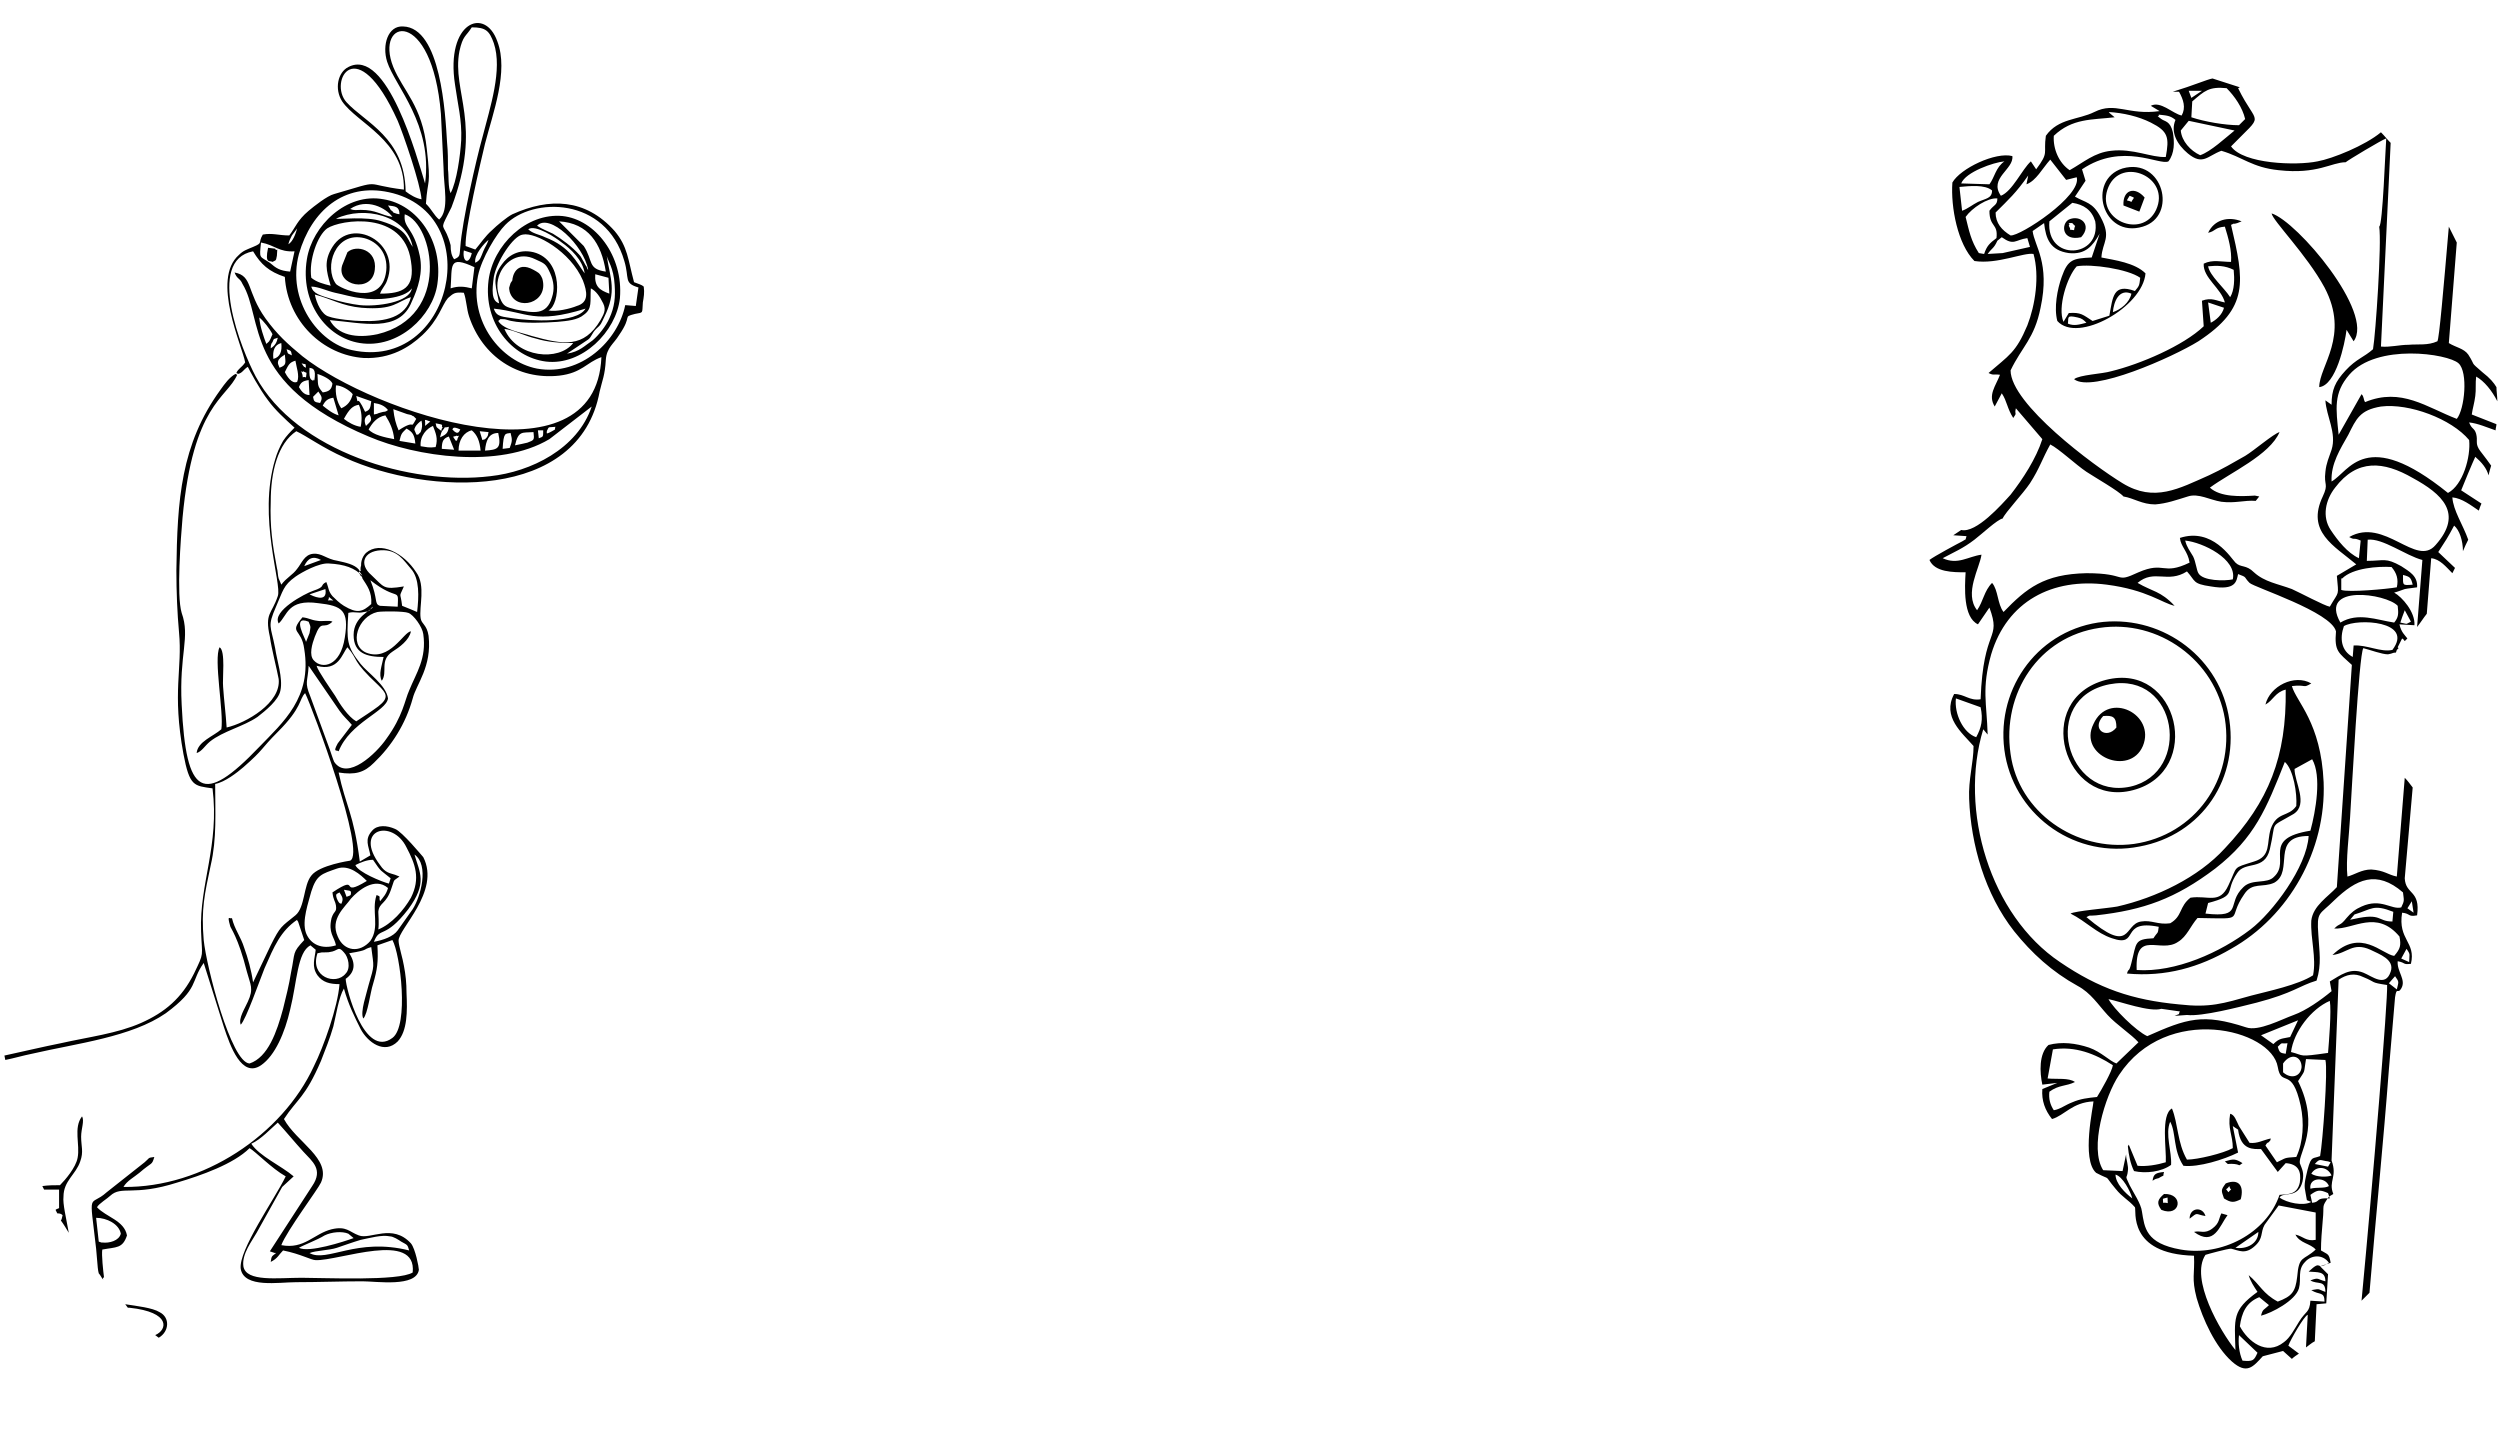 <?xml version="1.0" encoding="utf-8"?>
<!-- Generator: Adobe Illustrator 28.0.0, SVG Export Plug-In . SVG Version: 6.00 Build 0)  -->
<svg version="1.1" id="Capa_1" xmlns="http://www.w3.org/2000/svg" xmlns:xlink="http://www.w3.org/1999/xlink" x="0px" y="0px"
	 viewBox="0 0 283.5 162.1" style="enable-background:new 0 0 283.5 162.1;" xml:space="preserve">
<style type="text/css">
	.st0{fill-rule:evenodd;clip-rule:evenodd;fill:#010101;}
	.st1{fill-rule:evenodd;clip-rule:evenodd;}
	.st2{fill-rule:evenodd;clip-rule:evenodd;fill:#040605;}
	.st3{fill-rule:evenodd;clip-rule:evenodd;fill:#1B1B1B;}
	.st4{fill-rule:evenodd;clip-rule:evenodd;fill:#030303;}
</style>
<path class="st1" d="M263.6,32.6c2.9,5.5-0.6,8.9-0.6,11.3c1.9-0.2,2.9-4.9,3.1-6.5l0.8,1.3c2.4-3.2-6.4-13.6-9.3-14.5
	C257.7,25,261.6,28.9,263.6,32.6L263.6,32.6z M18,151.7l-0.4-0.3c1.4-0.6,1.8-2.6-2.9-3.1h-0.2l-0.3-0.4c1.3,0.2,3.1,0.4,3.9,0.9
	C19.3,149.4,19.2,151,18,151.7L18,151.7z M11.7,145.1c-0.2-0.2-0.3-0.5-0.5-0.7c-0.1-0.4-0.1-0.4-0.3-2.8c-0.8-6.9-0.8-4.6,1.2-6.4
	l4.3-3.4c0.6-0.5,0.3-0.5,1.1-0.6c-0.3,1-0.2,0.5-1.7,1.8c-0.6,0.5-1.4,0.9-1.8,1.6c9,0.1,18-5.9,21.6-13.7c1.1-2.2,2.7-6.7,2.9-9.3
	c-1.1,0-1.9-0.2-2.5-1c-0.7-1-0.3-1.9-0.2-2.9l-0.6-0.5c-1.5,0.8-1.5,4.1-2.3,7.3c-0.6,2.6-1.7,5.2-3.3,6.3
	c-2.2,1.5-3.5-2.2-4.2-4.3l-2.3-7.3c-1.5,2.1-0.5,2.9-4.3,5.7c-3.9,2.7-10,3.4-15.2,4.6c-1,0.2-2,0.5-3,0.7l-0.1-0.5
	c2.3-0.5,4.4-1,6.4-1.4c3.1-0.7,6.4-1.1,9.1-2.3c2.7-1.2,4.6-2.8,6-5.6c1.2-2.5,0.9-1.8,0.8-4.8c-0.2-5.4,2.1-9.7,1.3-16.2
	c-2.1-0.3-2.6-0.2-3.3-3.9c-1.3-7.1-0.1-9.6-0.5-13.8c-0.2-2.2-0.3-4.6-0.3-7c0.1-8,0.5-14.3,5-20.5c0.5-0.7,1-1.4,1.7-1.8l0.2,0.1
	c-1.2,2.7-5,3.3-6.2,16.2c-0.2,2.3-0.7,8.8-0.1,10.8c1,2.8-0.3,4.6,0,10.4c0.5,10.4,2.4,11.5,8.8,4.8c2.7-2.8,6-5.6,5.1-11.1
	c-0.3-2.4-1.8-1.7-0.2-3.6c0.8,0.1,0.9,0.3,1.7,0.4c0.5,0.1,1.4-0.1,1.7,0.1c-1.1,1-1.2-0.4-2,1.7c-0.3,0.8-0.7,2.1-0.1,2.7
	c0.9,1,3,0.7,3.5-2.6c0.5-3.1-0.3-3.6-3-3.9c-3.5-0.5-3.5,1.4-4.5,2.3c-0.8-1.4,3-3.4,3.9-3.7c1.5-0.5,0.7-0.6,1.5-1
	c0.3,0.7,0.2,1,0.7,1.6c0.3,0.3,0.8,0.8,1.3,1.1c1.5,0.9,2.1,0.7,3.1-0.2c0.1-1.4-0.5-2.1-1-2.9c0-0.1-0.1-0.3-0.2-0.3
	c0,0-0.1-0.2-0.1-0.2c-0.1-0.1-0.1-0.1-0.1-0.2c0.5-0.5,0.1,0.2,0.2-0.6c0.1-0.2,0-0.3,0.1-0.7c0.1-0.4,0.3-0.7,0.5-0.9
	c1.6-1.4,4.3,0,5.7,2.2c1.1,1.5,0.3,3.9,0.5,5.2c0.1,0.7,0.7,0.7,0.9,2c0.4,3.5-1.4,5.5-1.8,7.1c-0.8,2.9-2.4,5.4-4.4,7.3
	c-1.1,1.1-2.1,1.4-4,1.1c0.8,3.8,1.7,4.6,2.4,10.1L42,97c-0.2-1.1-0.7-1.8,0.2-2.8c0.6-0.7,1.7-0.6,2.6-0.2c0.8,0.3,3.1,3.1,3.2,3.2
	c2,3.9-2.9,8.2-2.8,9.5c0,0.5,0.5,2.1,0.6,2.8c0.2,1,0.3,2,0.3,3.1c0.1,2.1,0.1,4.3-1,5.5c-1.5,1.5-3.4,0.1-4.2-1.4
	c-0.7-1.4-1.4-2.8-1.9-4.6c-0.6,1-0.9,3.1-1.2,4.3c-0.4,1.4-0.9,2.6-1.4,3.9c-1.8,4.2-2.7,4.3-4.2,6.6c1.4,2.6,5.4,4.5,4.2,7.2
	c-0.3,0.7-3.9,5.5-4.5,7.1c2.6,0.5,3.7-1.3,5.7-1.8c1.7-0.4,2,0.3,3.1,0.7c1.3,0.5,3.8-1.4,5.9,0.9c0.5,0.6,0.9,2.7,0.9,3
	c-0.3,2-4.8,1.3-6.4,1.3c-2.5,0-5,0.1-7.5,0.1c-2,0-5.9,0.7-6.3-1.5c-0.3-2.1,3.9-8,5.1-10.5c-1.6-0.9-3.4-2.8-4.1-3.2
	c-1.8,1.8-5.5,3.1-8.2,3.9c-5,1.6-6.3,0.3-7.6,1.5c-0.3,0.3-1.3,0.9-1.5,1.3c1,1.1,3.1,1.5,3.4,3.2c-0.5,1.5-1.2,1.3-2.8,1.6
	c-0.1,0.6,0.1,2.4,0.2,3.2C11.6,144.8,11.7,145,11.7,145.1L11.7,145.1z M7.8,139.8c-0.3-0.5-0.6-1-0.9-1.4c0.1-0.1,0.1-0.2,0.2-0.6
	c-0.2-0.2-0.4-0.2-0.6-0.2l-0.2-0.4c0.1-0.1,0.2-0.1,0.4-0.2v-2.1H5l-0.2-0.4c0.7-0.1,1.4-0.1,2-0.1c0.6-0.6,1.8-2,2-3.1
	c0.3-1.5-0.5-3.4,0.5-4.7c0.3,0.5-0.1,1.4-0.1,2.3c0,1.1,0.3,1.7-0.1,2.8c-0.5,1.5-1.9,2.2-1.9,4C7.1,136.5,7.5,138.1,7.8,139.8
	L7.8,139.8z M46.4,141.8c-0.2-0.7-0.2-0.6-0.9-1c-0.3-0.2-0.9-0.6-1.3-0.6c-0.9-0.2-2.3,0.2-3.3,0.4c-1,0.3-1.8,0.6-2.7,0.9
	c-0.9,0.3-2.4,0.3-3.1,0.6C37.1,143.2,40.4,140.3,46.4,141.8L46.4,141.8z M33.9,141.5c1.1,0.6,5.1-0.7,6.2-1.1l-0.6-0.5
	c-0.7-0.3-1.9-0.2-2.7,0.2C36,140.6,34.4,141.2,33.9,141.5L33.9,141.5z M11.2,140.8l0.3,0.1c0,0,0.1,0,0.1,0c0.8,0.1,1.9-0.2,2.1-1
	c-0.2-1.1-1.6-1.8-2.8-1.8L11.2,140.8z M33.3,133.4l-1.3,1.2l-2.9,5.2c-0.5,0.9-1.7,2.4-1.5,3.8c0.3,1.8,3.9,1.3,6.6,1.3
	c2.6,0,11,0.4,12.6-0.6c0.5-4.8-8.4-1.3-11-1.4c-0.5,0-1.7-0.7-3.7-1.1c-0.5,0.5-0.6,0.9-1.4,1.3c0.1-0.7,0.1-0.6,0.6-1
	c-0.1,0-0.1-0.1-0.1,0l-0.6-0.2l4.8-7.4c1.3-1.9,0-2.8-1-3.9c-1-1.1-1.9-2.2-2.9-3.3c-0.8,0.7-1.9,1.9-3,2.4
	C29.4,131.1,31.9,132.2,33.3,133.4L33.3,133.4z M36,108.1c-0.9,2.7,2.1,3.7,3.2,2.3c0.6-0.6,0.3-1.9-0.2-2.4
	c-0.6-0.7-0.6-0.3-1.3-0.1c-0.6,0.1-0.3,0.1-0.9,0.1c-0.1,0-0.3,0-0.3,0L36,108.1z M39.2,111c0,1,2.1,9.1,5.3,6.7
	c1.9-1.4,0.9-9.5,0-11.1l-1.7,0.6c0.1,1.9,0,2.7-0.5,4.4c-0.3,0.9-0.6,3.4-1.1,3.9c-0.4-0.7,0.4-2.9,0.6-3.8
	c0.7-2.4,0.6-1.9,0.3-4.3c-1.1,0.3-0.1,0.3-2.5,0.7C40.4,109.3,40.2,110.3,39.2,111L39.2,111z M38.7,102.5c0.3-0.6,0.1-0.8-0.2-1.3
	c-0.3,0.2-0.5,0.1-0.3,0.7C38.5,102.6,38.6,102.4,38.7,102.5L38.7,102.5z M39.3,101.7c0.5-0.2,0.5-0.1,0.5-0.6
	c-0.1,0-0.1-0.1-0.2-0.1l-0.6-0.1L39.3,101.7z M42.7,101.5c0.6,0.2,0.2,0.2,0.4,0.7c0.4-0.5,0.7-0.8,0.9-1.5
	c-1.5-1.3-3.4,0.3-4.2,1.2c-0.7,1-2.4,2.3-1.5,4.3c0.7,1.7,2.5,1.9,3.7,0.5C43.1,105.1,42.1,103.3,42.7,101.5L42.7,101.5z
	 M38.2,98.5c-1.7,0.6-2.3,0.7-2.9,2.6c-0.3,1.2-1.1,3.3-0.6,4.7c0.5,1.3,1.8,1.9,3.4,1.4c-0.2-1-0.9-1.4-0.5-3.1
	c0.3-0.9,0.6-0.6,0.5-1.4c-0.1-0.6-0.3-0.6-0.4-1.5c3.3-2.2,0.6,0.7,3.9-1.3C40.9,99.2,39.6,98,38.2,98.5L38.2,98.5z M44.3,99.6
	c-1.2-1-1-0.6-2-2.1c-0.7,0-1.4,0.3-2,0.6c0.3,0.8,3,1.9,3.8,2.1L44.3,99.6z M34.6,78.6c-0.7,0.7-0.3,1.6-3.1,4.4
	C29.5,85,30,84.9,27.6,87c-0.7,0.6-2.1,1.7-3.2,1.9c0,3.2,0.2,6.2-0.5,9.2c-0.7,3.3-1.1,5-0.8,8.5c0.3,3,3.1,13.9,5.2,14
	c2.1-0.7,3.1-3.6,3.8-6.2c0.3-1.2,0.7-2.8,0.9-4.1c0.5-2.4,0.1-2.2,1.5-3.7l-0.7-2.1c-0.1-0.1-0.1-0.1-0.1-0.2
	c-1.9,1.3-2.6,3-3.7,5.5c-0.6,1.5-2.1,5.8-2.7,6.4c-0.3-0.7,0.5-1.9,0.8-2.6c0.7-1.5,0.3-1.9-0.1-3.4c-1-4-1.9-5-1.9-5.2
	c-0.4-1.4,0-0.7,0.2-0.9c0.3,1.3,1,2.1,1.4,3.4c0.4,1.1,0.8,2.5,1,3.9l2-4.2c1.1-2.2,1.2-2.1,2.8-3.4c1.1-0.9,0.9-3.4,1.8-4.5
	c0.9-1.2,4.4-1.7,4.4-1.7C41.6,96.8,35.4,80.2,34.6,78.6L34.6,78.6z M42.4,106.8c1.1-0.2,2.2-0.6,2.7-1.3l1.7-2.4
	c0.9-1.4,1.9-5,0.2-6.2c0.6,2.1,1.5,3.2-0.7,6.2C43.6,106.6,43.1,105,42.4,106.8L42.4,106.8z M42.9,105.4c1.5-0.6,2.9-2.2,3.7-3.6
	c1.1-2.2,0.5-3.8-0.5-5.7c-1.6-3.3-6.1-2.1-3,2c0.6,0.9,1.1,0.9,1.7,1.1l0.5,0.2c-0.8,0.6-0.5,0.2-0.9,1.3c-0.6,1.9-1.4,1.6-1.5,2.7
	C42.9,103.7,43,104.7,42.9,105.4L42.9,105.4z M40.4,81.8c0.9-0.6,1.7-1.1,2.5-1.7c1.3-1,0.9-1.5,0-2.4c-3.1-2.9-2.2-2.8-3.5-4.3
	c-0.6,0.7-1,2.8-3.5,2.1c0.1,0.5,1.7,2.8,2.1,3.4C38.5,79.8,39.5,81.3,40.4,81.8L40.4,81.8z M35.1,71.8c0.1-0.7,0.2-0.6-0.1-1.3
	c-2-0.8-0.3,2-0.3,2.3L35.1,71.8z M43.5,74.5c-1.9,0-3.4-0.4-3.4-2.5c0-2.1,2.1-2.8,2.2-3.2c-0.5,0.3-0.1,0.5-1,0.6
	c-0.8,0.2-1-0.1-1.8,0.1c-0.2,3.1-0.2,3.8,1.4,5.8c0.8,1,2.9,2.4,3.1,3.9c-0.2,1.5-4.3,2.7-5.6,6c-0.2-0.2-0.7,0.2-0.1-0.9l1.6-2.1
	c-0.5-0.6-0.9-0.9-1.4-1.6L35,75.5c-0.1,1.9-0.5,1.8,0.2,3.5l2.2,6c0.1,0.3,0.4,1.2,0.5,1.4c1.5,2.2,4.8-1,5.9-2.6
	c1.9-2.6,2.1-4.4,2.6-5.5c0.8-2,2-3.6,1.6-6.4c-0.1-0.8-1.1-2.2-1.7-2.4c-0.5-0.2-2.9-0.2-3.5-0.1c-2.2,0.5-3.3,3.7-1.3,4.6
	c2.7,1.1,4.3-2.4,5.1-2.4c-0.2,1-1.3,1.8-2.1,2.3c-1.5,1-0.5,2.3-1.2,3.3C42.9,76.5,43.3,75.5,43.5,74.5L43.5,74.5z M37.3,67.7
	c0,0.6-0.5,0.3,0.5,0.4L37.3,67.7z M35.1,67.4c0.2,0.1,2.1,1.1,1.8-0.6L35.1,67.4z M45.1,68.8c0.1-2.3,0.1-0.5-3.1-3
	c0.9,2.2,0.4,2.7,1.1,2.9L45.1,68.8z M47.3,69.4c0.2-1.7,0.3-3.8-0.7-4.9c-0.8-0.9-1.5-2.2-3.4-2.1c-2,0.1-2.5,1.6-1.1,2.8
	c1.5,1.4,1.3,1.7,3.7,1.3c-0.6,1.4-0.4,0.5-0.2,2.2C46.4,69,46.8,69.2,47.3,69.4L47.3,69.4z M36.4,63.5c-0.9-0.5-1.5-0.2-1.9,0.7
	L36.4,63.5z M50.9,49.5c-0.6,0.2-0.8,0.5-0.8,1.4l1.4,0.1L50.9,49.5z M54.5,51.1c-0.1-1.1-0.4-1.8-1-2.3c-0.9,0.2-1.5,1.1-1.5,2.3
	H54.5z M57.8,50.8c0.3-0.8,0.3-0.9,0.1-1.7c-0.6,0.1-0.8-0.1-0.9,1.8L57.8,50.8z M49.4,50.7c0.3-1,0-1.6-0.3-2.4
	c-0.7,0.3-1.5,1.1-1.4,2.3C48.4,50.7,48.6,50.8,49.4,50.7L49.4,50.7z M55,51.1c1.4-0.1,1.9-0.2,1.5-2C55.4,49.1,55.1,50,55,51.1
	L55,51.1z M60.5,49c-1.3,0.1-1.7-0.2-2.1,1.5c0.5-0.1,1-0.2,1.4-0.3C60.6,49.9,60.6,49.9,60.5,49L60.5,49z M47.1,50.3
	c-0.1-1-0.3-1.3-1-1.7c-0.5,0.5-0.6,0.5-0.8,1.4L47.1,50.3z M51.7,50c0.2-0.1,0.1,0,0.2-0.3c0.3-0.6,0.1-0.1-0.1-0.3
	C51.4,49.6,51.2,49.3,51.7,50L51.7,50z M54.7,49.9c0.5-0.2,0.1,0.1,0.5-0.3c0.2-0.3,0.1-0.2,0.2-0.6l-1-0.1L54.7,49.9z M61.1,49.7
	c0.5-0.2,0.5-0.1,0.5-0.9H61L61.1,49.7z M47.1,48.4c-0.1,0.3-0.2,0.2,0,0.6c0.2,0.5,0.1,0.2,0.3,0.3c0.1-0.1,0.2-0.2,0.3-0.3
	c0.2-0.5,0.2-0.8,0.1-1.3C47.6,47.8,47.2,48.2,47.1,48.4L47.1,48.4z M50.2,48.8c-0.2,0.2-0.2,0.5-0.3,0.8c0.6-0.3,0.9-0.4,1-1.2
	C50.1,48.6,50.7,48.2,50.2,48.8L50.2,48.8z M44.7,49.8c-0.1-1.1-0.5-1.9-1-2.7c-1,0.2-1.5,0.9-1.9,1.6
	C42.3,49.3,43.6,49.6,44.7,49.8L44.7,49.8z M52.2,48.7c-0.9-0.4-0.8-0.1-0.9,0C52,49.5,52.1,48.8,52.2,48.7L52.2,48.7z M62,48.9
	c0.1,0.1-0.3,0.5,0.6,0c0.6-0.3,0.2-0.2,0.4-0.5C62.1,48.5,62.3,48.3,62,48.9L62,48.9z M49.4,48c0.1,0.3,0,0.4,0.3,0.6
	c0.6,0.5,0.2,0.1,0.5-0.1C49.9,48.2,50.6,48.2,49.4,48L49.4,48z M48.8,47.8c-0.9-0.3-0.5-0.3-0.6,0.5L48.8,47.8z M40.9,48.4
	c0.2-0.9,0.1-1.8-0.2-2.5c-0.7,0.1-1.1,0.5-1.7,1.6C39.5,47.9,40.2,48.3,40.9,48.4L40.9,48.4z M41.9,47c-0.5,0.2-0.7,0.6-0.4,1.3
	C42,47.8,42.3,47.7,41.9,47L41.9,47z M47.2,47.5c-0.1-0.1-0.1-0.1-0.3-0.3c-0.1,0-0.2-0.1-0.2-0.1c-0.2-0.1-0.5-0.1-0.7-0.2
	c-0.5-0.2-0.9-0.3-1.4-0.5c0.1,1,0.3,1.7,0.6,2.4C47.3,47.4,46.4,48.9,47.2,47.5L47.2,47.5z M44,46.5c-0.4-0.5-0.9-0.7-1.6-0.8
	L42.4,47c0.6-0.1,0.3-0.1,0.7-0.2C43.7,46.6,43.6,46.8,44,46.5L44,46.5z M37.8,45.1c-0.6,0.1-0.9,0.3-1.2,0.9
	c0.5,0.4,1.1,0.9,1.8,1.1L37.8,45.1z M40.4,44.9c0.3,1.5-0.1-0.6,1,1.8c0.6-0.2,0.6-0.5,0.7-1.2L40.4,44.9z M36.3,45.7
	c0.3-0.6,0.2-0.7-0.2-1.3l-0.6,0.6C35.6,45.5,35.6,45.6,36.3,45.7L36.3,45.7z M40,44.7c-0.4-0.5-1.3-1-1.9-1
	c-0.1,0.9,0.1,1.9,0.6,2.6C39.4,46,39.8,45.5,40,44.7L40,44.7z M35,43.1c-0.7,0.1-0.9,0.3-1.1,0.8c0.2,0.3,0.5,0.9,1.2,0.9L35,43.1z
	 M37.7,43.5c-0.2-0.5-1.1-0.9-1.7-1.1c0.1,1.2-0.1,1.3,0.6,2.1C37.3,44.4,37.6,44.2,37.7,43.5L37.7,43.5z M35.5,43.2
	c0.2-0.5,0.1,0.5,0.2-0.5c0.1-1.1-0.5-0.9-0.6-1C35,43.3,35.4,43,35.5,43.2L35.5,43.2z M33.7,43.3c0.3-0.7-0.1-1.7-0.2-2.4
	c-0.7,0.2-0.8,0.5-1.2,1.3C32.5,42.6,33.1,43.6,33.7,43.3L33.7,43.3z M34.3,42.5c0.1,0.6-0.1,0.1,0.4,0.3c0.1-0.8,0.1-0.4-0.3-0.7
	C34.2,42.4,34,41.6,34.3,42.5L34.3,42.5z M34.7,41.7c-0.1-0.6,0.1-0.3-0.5-0.5C34.6,41.8,34.4,41.5,34.7,41.7L34.7,41.7z M31.6,40.8
	c-0.2,0.4,0,0.6,0.1,0.9c0.8-0.3,0.7-0.5,0.6-1.5C32.1,40.4,31.9,40.4,31.6,40.8L31.6,40.8z M33.1,40.3c-0.1-0.6-0.1-0.5-0.6-0.7
	C32.7,40.2,32.5,40,33.1,40.3L33.1,40.3z M31.9,38.9c-0.8,0.2-1,0.9-0.9,1.8C31.8,40.5,32,39.8,31.9,38.9L31.9,38.9z M30.9,38.8
	c-0.2,0.2-0.2,0.5-0.2,0.7c0.5-0.3,0.7-0.7,0.8-1.2C31,38.5,31.1,38.3,30.9,38.8L30.9,38.8z M30.9,37.9c-0.3-0.6-1-1.5-1.5-1.9
	c0.1,1.1,0.5,2.2,0.8,3C30.5,38.7,30.5,38.9,30.9,37.9L30.9,37.9z M72.4,32.6c-1.7-0.5-1-1-1.6-3c-2.1-7.3-10.4-7.3-13.5-4.1
	c-1,1-2.7,3.8-3.1,5.8c-1,5.2,2.6,9.7,6.7,10.5c5,0.9,9.2-3.2,10-7.2l1.2,0.1L72.4,32.6z M44.1,21.8c-5.1-1.1-8.8,2.1-10.2,7
	c-1.4,5.2,2.2,10.1,6,10.9C51.3,42.2,55.3,24.2,44.1,21.8L44.1,21.8z M32.3,31.4c-1.8-0.6-2.7-1.4-3.6-2.9c-5.4,1-1.3,11.2,0.3,14.2
	c4.6,8.5,17.6,12.4,26.6,11.3c4.6-0.5,9.9-3.1,11.5-7.9l-4.8,3.7c-5.7,3.4-15.1,2-20.5-0.3c-14.3-6-11.9-13.4-14.3-17.3
	c-0.3-0.7-0.6-0.5-0.9-1.3c2.1,0.4,1.3,2.1,3.5,5.2c1.3,1.8,2.5,2.9,4.2,4.3c8.1,6.4,33.3,14.9,33.9,0.1c-1.7,0.6-2.2,1.8-4.8,2.1
	c-4.7,0.5-8.7-2.2-10.2-6.7c-0.3-0.9-0.3-1.9-0.6-2.7c-1.1-0.1-1.2,0.1-1.8,0.6c-0.7,0.8-1,2.4-2.9,4.2c-1.5,1.4-3.6,2.7-6.6,2.6
	C36.6,40.3,32.6,36.4,32.3,31.4L32.3,31.4z M53.8,30.3c-3-1.4-2.5-0.2-2.7,2.4c0.9-0.3,1.6-0.2,2.4,0L53.8,30.3z M52.6,28.4
	c-0.2,1.3,0.6,1.7,0.9,0.3L52.6,28.4z M33.4,28.5c-1.8,0.1-2.2-0.7-3.8-1c-0.2,1.9-0.2,1.5,1,2.3c0.7,0.6,1.1,0.9,2.3,1L33.4,28.5z
	 M53.9,29.8c0.6-0.3,0.6-0.6,0.9-1.3c0.2-0.5,0.4-0.7,0.6-1.3C55,27.5,53.7,28.9,53.9,29.8L53.9,29.8z M33.1,26.7
	c-0.2,0.4-0.3,0.6-0.4,1c0.5-0.3,0.8-1.1,1-1.8L33.1,26.7z M47.8,22.6c-0.1-1.7-2.1-7.5-2.7-8.9c-4.7-10.4-7.9-4.4-5.8-2.1
	c2.1,2.3,6.6,4,6.7,10.1C46.5,22.1,47.2,22.5,47.8,22.6L47.8,22.6z M51.5,29.4c0.7-0.3,0.6-0.4,0.7-1.4c0.2-2.9,1.8-9.9,2.5-12.4
	c0.9-3.5,2.3-7.7,1.3-10.7c-0.5-1.4-0.9-1.8-2.5-1.8c-0.7,1.1-1,0.9-1.4,2.7c-0.9,4.7,2.7,8.2-0.9,17.7c-0.3,0.6-0.5,1-0.7,1.4
	c-0.6,1.2,0,0.6,0.6,2.9C51.1,28.5,51.2,29,51.5,29.4L51.5,29.4z M49.8,24.9c1.2-1.1,0.5-3.8,0.5-5.8c-0.1-2.1-0.2-4-0.3-6.2
	C49,0.7,42.4,2.1,44.6,7.6c1.1,2.7,3.3,4.4,3.8,9.3c0.5,4.4,0.1,3.2-0.1,6.2C49,23.8,49.2,24.4,49.8,24.9L49.8,24.9z M40.7,64.6
	c0,0.1,0.1,0.1,0.1,0.2c0,0.1,0.1,0.2,0.1,0.2c0.1,0.1,0.2,0.3,0.2,0.3c-0.9-0.9-2-1.3-3.8-1.4c-1.1-0.1-3.1,1-3.8,1.5
	c-1.4,1-1.4,1.6-2.2,3.4c-1,2.3-0.6,2.1-0.1,4.7c0.2,1.4,0.9,3.4,0.6,4.8c-0.2,1.1-1.7,2.3-2.6,3c-1.6,1.1-3.9,1.6-5.4,2.8
	c-0.6,0.5-0.9,1.1-1.5,1.3c0.1-1.3,1.9-1.9,2.8-2.7c0.3-1.9-0.9-8-0.2-9.3c0.7,0.4,0.3,3.6,0.4,4.5c0.1,1.5,0.3,3,0.4,4.6
	c2.2-0.5,6.2-2.8,5.9-5.5c-0.2-1.1-0.8-3.4-1-4.8c-0.6-2.7,0.2-2.5,0.9-4.6c0.5-1.4-2.3-8.9-0.3-15.5c0.2-0.7,0.5-1.4,0.9-2.1
	c0.4-0.6,0.8-1,1.3-1.5c-1.1-1-2.2-2-3-3.1c-1-1.3-2.1-3.4-2.3-3.8c-0.5,0.3-0.6,0.7-1.1,0.8l-0.2-0.1c0.2-0.5,0.6-0.6,1-1.2
	c-0.3-1.8-3.9-9.4-0.7-12.2c0.5-0.5,0.9-0.6,1.6-0.9c1.2-0.5,0.5-0.4,1.1-1.4c1.1-0.2,1.8,0.1,3,0.1c0.7-0.9,0.9-1.7,2.2-2.8
	c0.6-0.5,2.1-1.7,2.9-1.9c5.8-1.7,3-1.1,7.9-0.5c0.1-5.6-5.3-7.5-7-10c-0.9-1.4-0.5-3.3,0.7-3.9c4.4-2.3,7.8,10.3,8.7,13.2
	c0.9-6.7-3.4-11-4.3-13.8C43.3,5.1,44,2.9,45.7,3c4.3,0.1,4.8,9.9,5,13.2c0.1,1,0.1,2,0.1,3c0.1,0.7,0,2.1,0.3,2.7
	c0.7-1.3,1.1-4.3,1.2-6c0.1-2.3-0.4-4.1-0.7-6.3c-1.1-7.1,3.4-8.9,4.8-4.9c1.3,3.4-0.5,8.1-1.4,11.6c-0.5,2.1-2.3,9.7-2.2,11.6
	l1.1,0.4c0.6-0.7,1.1-1.5,1.9-2.2c0.5-0.5,1.7-1.5,2.3-1.8c4.2-1.9,8.3-1.8,11.6,1.9c1.5,1.8,1.5,3.2,2.2,5.8
	c0.5,0.2,0.9,0.3,1.1,0.5c0.1,0.7,0,1.2-0.1,1.8c-0.1,1.3,0.1,1.1-0.9,1.3c-1.5,0.4-0.2,0.1-1.8,2.4c-0.6,1-1.4,1.4-1.5,2.8
	c-0.1,1.8-0.4,2.3-0.7,3.6c-2.3,12.5-19.5,11.8-28.9,7.5c-2.5-1.1-4.4-2.5-5.5-3c-2.1,1.4-2.9,4.6-2.9,8c-0.1,2.8,0.2,4.9,0.7,7.5
	c0.1,0.3,0.1,0.9,0.2,1.2l0.3,0.7c0.6-0.8,1.3-1.1,1.8-1.8c0.5-0.6,0.8-1.6,1.8-1.7c1-0.1,1.5,0.6,2.8,0.8
	C39.2,63.8,40.2,64,40.7,64.6L40.7,64.6z M46.6,33.7c-1.6,0.5-1.9,1.5-5.6,1.2c-2.2-0.2-3.4-1-5.3-1.5c0.2,1,0.8,2.3,1.6,2.5
	c0.8,0.3,2.9,0.5,3.7,0.5C43.7,36.5,46,36,46.6,33.7L46.6,33.7z M46.7,32.7c-0.8,1.2-4.1,1.4-5.8,1.1c-1-0.1-1.9-0.4-2.9-0.6
	c-0.9-0.2-1.9-0.7-2.7-0.7c0.2,0.8,1,1,2.3,1.4c0.9,0.3,2.3,0.6,3.2,0.7C42.7,34.8,46.5,34.3,46.7,32.7L46.7,32.7z M41.3,27
	c-3.3-0.8-4.6,3.3-3.2,5.2c0.3,0.4,5.2,2.8,5.7-1.5C44,28.7,42.8,27.4,41.3,27L41.3,27z M43.1,33.3c2.6,0,4-0.6,3.5-3.7
	c-0.8-5.8-8-4.7-9.5-3.7c-1.1,0.8-2.1,3.6-1.8,5.6c0.6,0.5,1.4,0.7,2.2,0.9c-0.5-1.7-0.8-2.8,0.2-4.4c2.2-3.5,7.8-0.5,6.2,3.8
	C43.7,32.4,43.3,32.7,43.1,33.3L43.1,33.3z M37.4,36.3c0.9,1.7,3,2.1,5.4,1.6c8.4-2,6.4-12.5,3.1-13.6c-0.2,1.6,1,1.4,1.7,4.7
	c0.4,1.9-0.2,3.7-0.9,5.2C45.3,37.8,41.1,36.6,37.4,36.3L37.4,36.3z M46.8,28c-0.7-3.6-5.5-4.7-8.7-3.2c0.3,0.1,3.5-0.3,5.2,0.3
	C46.2,26,46.1,27,46.8,28L46.8,28z M44.5,24.6c-0.7-1-2.9-2.2-4.8-0.9c0.5,0.2,0.7,0.1,1.2,0.1C42.7,23.8,43.2,24.4,44.5,24.6
	L44.5,24.6z M45.3,24.3c0-0.9-0.5-0.9-1.3-1c0.3,0.5,0.1,0.1,0.3,0.5c0.1,0.1,0.3,0.2,0.3,0.3C45.1,24.3,44.9,24.2,45.3,24.3
	L45.3,24.3z M43.5,22.6c3.8,0.6,6.8,4.7,6.1,9.6c-0.5,3.6-4.4,7.4-8.8,6.7c-3.8-0.6-6.8-4.6-6-9.5C35.4,25.6,39.3,21.8,43.5,22.6
	L43.5,22.6z M65,38.9c-1.5,0-2.9-0.1-4.2-0.5c-1.3-0.3-2.6-1-3.6-1.1C58.6,40.6,63.4,41,65,38.9L65,38.9z M67,32.7
	c-0.1,1.5,0.2,2.3-0.8,3c-0.7,0.6-1.9,0.7-3,0.8c-1.4,0.1-3.8,0.2-5.2-0.1c-0.1,0-0.7-0.2-0.8-0.2c-0.7,0-0.3-0.1-0.7,0.2
	c0.6,1,2.6,1.3,3.8,1.7c3.6,1,5.9,1.4,7.8-1.8c0.3-0.6,0.7-1.1,0.3-1.9C68,33.6,67.6,33,67,32.7L67,32.7z M56,35
	c0.3,1,1.1,0.9,2.2,1.1c1.9,0.3,7.2,0.6,8.2-1.1C60.6,36.8,59.8,35.4,56,35L56,35z M60.7,29.4c-1.8-0.9-3.4,0.2-4,1.6
	c-0.4,0.9-0.4,1.9,0,2.8c0.4,1,0.7,1,1.8,1.3c2,0.4,3.5,0.7,4.1-1.4c0.3-0.9,0.2-1.8-0.2-2.7C61.9,29.9,61.8,29.9,60.7,29.4
	L60.7,29.4z M67.5,31.1c-0.1,1.4,0.5,1.8,1.6,2.2L69,31.5L67.5,31.1z M64.3,40.1c1.4-0.2,2-0.9,2.9-1.5c0.7-0.6,1.5-1.6,1.9-2.5
	c0.6-1.3,0.7-2.4,0.6-3.8c-0.1-1.9-0.8-2.8-0.9-3.3c0.4,2.6,1.2,4-0.3,7c-0.3,0.6-0.3,0.8-0.9,1.3c-0.5,0.5-0.5,0.9-0.9,1.2
	L64.3,40.1z M62.2,35.2c0.8,0.2,2.5-0.2,3.2-0.5c1.4-0.4,1.2-1.6,0.7-2.9c-1.4-3.3-5.4-5.5-6.8-5.2c-1.1,0.1-3,3.1-3.3,4.8
	c-0.2,1.5-0.3,2.7,0.6,3c-0.3-1.8-0.9-2.8,0.3-4.4c0.7-1,1.9-1.8,3.6-1.4C64,29.5,63.5,34.6,62.2,35.2L62.2,35.2z M66.3,31
	c-0.2-1.5-1.6-2.8-2.6-3.5c-0.6-0.5-3-2.1-3.8-1.5c0.5,0.5,1.3,0.6,1.9,0.9C64.7,28,65.4,29.8,66.3,31L66.3,31z M66.7,30.6
	c-0.5-2.8-4.4-6.5-5.8-5c0.6,0.4,1.2,0.6,1.8,0.9c1,0.6,2.2,1.5,3,2.4c0.2,0.2,0.3,0.5,0.5,0.8c0.1,0.2,0.2,0.4,0.3,0.5
	C66.6,30.5,66.6,30.5,66.7,30.6L66.7,30.6z M68.7,30.8c-0.5-3.2-2-5.5-5.3-5.7l2.8,2.8C67.3,29.6,66.6,30.5,68.7,30.8L68.7,30.8z
	 M70.3,33.8c-0.4,3.8-4.3,7.7-8.4,7.2c-3.9-0.5-7.1-4.4-6.5-9.2c0.5-4,4.3-7.7,8.4-7.3C67.5,24.9,70.7,29,70.3,33.8L70.3,33.8z
	 M42.5,30.6c-0.3,2.7-4.4,1.8-3.7-0.5l0.6-1.5C40.4,27.7,42.8,28.3,42.5,30.6L42.5,30.6z M60.5,30.6c0.5,0.3,0.7,0.3,1,1
	c0.8,2.8-3,3.8-3.7,1.5c-0.1-0.6-0.1-0.3,0.1-1l0.2-0.3C58.1,31.4,58.5,29.5,60.5,30.6L60.5,30.6z M31.2,28.2
	c0.2,0.5,0.3-0.5,0.2,0.8c-0.1,0.7-0.2,0.5-0.5,0.7c-0.3-0.2-0.9,0.3-0.5-1.6L31.2,28.2z M269.1,39.6c-1,0.9-1.9,1.1-3.1,2.4
	s-1.6,2.2-1.6,3.9l-0.7-0.5c0.1,1.8,1.3,3.7,0.7,5.6c-0.3,0.9-0.6,1.5-0.7,2.5c-0.2,1.6,0.4,1.3-0.3,2.8c-1.9,4,1.3,5.6,3.8,7.7
	l-2.2,1.3c0.2,2.4,0.3,1.6-0.8,3.5c-0.6-0.1-3.4-1.6-4.3-2c-1.6-0.6-3.1-0.8-4.3-1.9c-0.9-0.9-1.5-0.5-2.1-1.1
	c-0.5-0.5-2.6-4-6.3-2.8c0.1,1,0.9,1.5,1.1,2.8c-3.1,1.5-2.8-0.2-5.8,1.1c-2.8,1.3-1.1,0.1-5.9,0.1c-4.8,0.1-6.8,1.7-9.4,4.4
	c-0.7-0.9-0.6-2.5-1.3-3.3c-0.9,0.9-1,2.1-1.7,3.1c-1.5-1.9,0.3-4.8,0.5-6.3c-1.5,0.2-2.7,1.2-4.4,0.4c1.3-0.7,2.3-1.1,3.6-2.1
	c0.8-0.6,2.6-2.3,3.2-2.4c0.3-0.7,2.3-2.8,3.1-4c1.1-1.7,1.4-2.8,2.3-4.4c1,0.5,2.9,2.3,4.1,3.1c0.9,0.6,3.7,2.2,4.2,2.8
	c1.2,0.2,2.1,0.9,3.6,0.9c1.3-0.1,2.4-0.5,3.7-0.9c1.2-0.4,2.5,0.4,3.8,0.6c1.6,0.2,2.6-0.2,3.9-0.1l0.4-0.5l-0.5-0.1
	c-1.6,0.1-3.9,0.2-5.1-0.9c2.3-1.7,6.8-3.7,7.9-6.3c-0.7,0.2-2.9,2.1-3.9,2.7c-1.4,0.8-2.6,1.5-4.1,2.2c-3.4,1.5-6.2,3.1-9.8,0.9
	c-3.3-2-12.7-9-12.7-12.8c1.3-2.7,2.7-3.6,3.4-7.1c1.1-5.1-0.7-7-0.9-8.7l1.3-0.9c0.2,1.8,0.7,3.1,2.8,3.4c1.9,0.2,2.7-0.8,3.5-2.2
	l-0.9,2.7c-2.1,0.1-2.7,0.2-3.4,2.2c-0.5,1.4-0.9,3.5-0.5,5c2.3,2.6,9.7-1.6,10-5.4c-1.2-1.2-3.5-1.5-5-1.8c0.1-1.8,1.2-2.2-0.1-4.6
	c-0.9-1.7-1.7-1.6-2.9-2.3l1.2-1.8l-0.4-1.3c4.6-3.1,8.8-0.4,9.8-0.9c0.7-0.9,0.7-2.2,0.5-3.3c-0.3-1.3-0.9-1.2-1.3-1.5
	c-0.8-0.6-0.2-0.1-0.3-0.5c0.9,0.1,1.3,0.1,1.9,0.6c-0.6,1.4,0.2,2.8,1.4,3.8c1.7,1.4,2.2,0.3,3.8-0.3c2.4,0.7,3.5,1.9,6.5,2.2
	c4.4,0.5,6-0.9,7.6-0.9c0.2-0.2,4.2-2.6,4.6-2.7c-0.1,1.2-0.4,9.9-0.8,10C270.1,27.5,269.4,37.9,269.1,39.6L269.1,39.6z M266.4,42.5
	c3.1-3.6,11.2-2.4,12.4-1.3c1.1,1,0.7,5.2-0.2,6.3c-3.4-1.3-6.3-3.6-10.4-1.9c-0.2-0.3-0.1-0.6-0.4-0.9l-2.6,4.6
	C264.9,46.3,264.6,44.6,266.4,42.5L266.4,42.5z M266.3,49.3c0.9-1.8,1.3-2.8,3.7-3.2c3.2-0.4,8,1.4,10,3.8c0.2,1.9-0.7,5.1-2.4,6
	c-9.4-7.6-11.2-2.4-13.2-1.3C264.3,52.6,265.4,50.9,266.3,49.3L266.3,49.3z M264.8,55.3c2.5-3.3,5.5-3,8.8-1.1
	c3.3,1.8,5.8,4,2.6,7.6c-2.2,2.6-5.8-3.2-9.8-0.9c0.7,0.4,0.4,0,1.3,0.4l-0.2,2c-1.3-0.6-2.4-2-3.2-3.2
	C263.3,58.6,263.7,56.7,264.8,55.3L264.8,55.3z M265.6,65.6c1.2-1.2,4.1-1.4,5.6-1.3c0.6,0.7,0.8,1.4,0.6,2.3
	c-1.1,0.2-5.5,0.6-6.3,0.3V65.6z M265.4,70.6c-2.5-4.4,5.2-3.3,6.5-1.9c0.1,0.9,0.1,1.3-0.4,1.9C269.5,70.3,267.4,69.4,265.4,70.6
	L265.4,70.6z M264.9,71.6c-0.2,2.3,0.3,2.4,1.8,3.8l-1.7,25.2c-1,1.1-2.7,2.1-2.9,3.8c-0.1,2.1,0.6,4.2,0.2,6.2
	c-1.7,1.1-5.1,1.8-7,2.3c-3.2,0.9-4.7,1.4-8.2,1c-5.3-0.5-9.1-1.8-13.5-4.8c-7.9-5.3-11.5-17.2-8.7-26.4l0.5,0.6
	c-0.1-3.6-0.7-5.2,0.4-9.1c1.8-6,6.9-8.7,13.1-7.9c4.6,0.6,6.3,2.1,7.7,2.4c-1.6-1.7-2.5-1.6-4.2-2.6c1.9-1.6,3.4,0.1,5.6-1.3
	c1,1.1,0.6,1.4,2.7,1.7c2.9,0.5,2.9-0.6,3.1-1.4c1.1,0.4,0.6,0.3,1.3,1C255.6,66.6,264.4,69.4,264.9,71.6L264.9,71.6z M255.9,113.7
	c4.2-1.1,4.8-1.9,6.8-2.5c0.6-1.9,0.3-3.3,0.2-5.2c-0.2-2.7,0.1-2.2,1.8-3.9c2.5-2.4,4.8-3.5,7.8-0.9c0.1,0.9,0.2,0.9-0.2,1.7
	c-1.1,0.3-2.3-1.1-4.5-0.1c-0.7,0.3-1.2,0.7-1.7,1.3c-0.8,1-0.7,0.5-1.4,1.2c2.2,0.1,4.8-2.2,7.4,0.9c0.2,1,0.1,1.4-0.6,2.2
	c-1.4-0.2-3.8-3.2-7-0.1c1.7-0.2,2.3-1.5,4.3-0.6c1,0.5,2.8,1.1,2.3,2.5c-0.6,1.8-2.1,0.5-3.1,0.1c-1.5-0.6-2.6,0.3-3.8,1l0.2,1.1
	c-1.2,1-2.9,2.2-4.3,2.7c-1.4,0.5-4,1.9-5.4,1.4c-4.9-1.6-6.7-1-11.2,1c-1.3-0.6-3.8-3.1-4.4-4.2c1.4,0.3,4.7,1.5,6,1.1l2.1,0.3
	c-0.3,0.5,0.3,0.1-0.6,0.5l1.4-0.1C249.7,115.3,253.9,114.2,255.9,113.7L255.9,113.7z M256.4,117.4l4.2-1.7l-0.9,1.9
	c-0.9,0.2-1.2,0.1-1.9,0.8L256.4,117.4z M258.3,118.7c0.6-0.6,0.3-0.3,1.1-0.4l-0.2,1.2C258.6,119.4,258.5,119.4,258.3,118.7
	L258.3,118.7z M258.9,120.6c0.9-1.3,2.1-0.8,2.1,0.4c-0.1,1.1-1.2,1.4-2.1,0.6V120.6z M258.3,121c0.4,2.4,1.6-0.2,2.6,4.4
	c0.4,1.9,0.3,4.1-0.5,5.8c-1.5,0.1-1.1,0.1-2.2,0.6l-1.3-1.9c0.3-0.5,0.2-0.2,0.4-0.4c0.3-0.4,0.1,0,0.2-0.4
	c-0.9,0.2-1.5,0.6-2.4,0.5l-1.2-1.9c-0.3-0.6-0.5-1.3-1-1.4c-0.3,1.7,0.3,2.4,0.3,3.9c-1.1,0.6-4,1.3-5.2,1.3
	c-1.1-1.9-1-4.1-1.7-5.8c-1.3,0.7-0.6,4.7-0.7,6.1c-1,0.3-2.2,0.5-3.2,0.4l-1-2.4l-0.1,0.2c0.1,1,0.3,2,0.7,2.8
	c1.3,0.3,3.1,0.1,4.2-0.7c0.1-1.5-0.7-3.5-0.1-4.9c0.7,1.3,0.3,3.2,1.5,5c1.7,0.2,4.6-0.7,6.2-1.5l-0.6-3l0.6,0.4
	c0.3,2.4,1.8,2.2,2.6,2.2l1.9,2.6l0.9-1c1.4,0.1,1.8,0.9,1.6,2.2c-0.3,1.4-1.3,1.3-2.3,1.4c-1.5,4.4-6.6,7-11.2,6.2
	c-4-0.7-4.1-2.5-4.4-4.3c-0.1-0.9-1-2.2-1.4-3c-0.6-1.3-0.3-0.6-0.2-1.6c0.1-0.6-0.2-1.2-0.2-1.9l-0.4,1.9l-2.2-0.1
	c-1.6-2.5,0.2-8.4,1.8-10.8C245.7,113.7,257.6,116.7,258.3,121L258.3,121z M255.7,141.3c1-0.9,0.6-1.5,1.1-2.4
	c0.2-0.3,1.4-1.9,1.6-2.2l4.2,0.8v3.1c-1.1,0.2-1.4-0.4-2.3-0.6c0.5,1,1.7,1,2.3,1.7c-1.4,1.3-1.9,0.6-2.1,3.1
	c-0.2,1.7-0.6,2.2-2.2,2.8c-1.7-0.9-2-1.9-3.3-3c0.2,0.7,0.6,1.3,1,1.9c-2.9,2.1-2.6,3-2.5,6.6c-1.7-2.1-5.2-8.1-3.4-10.8
	c0.3-0.1,2.5-0.7,2.9-0.7C253.9,141.8,254.6,142.3,255.7,141.3L255.7,141.3z M265.8,71c1.5-0.9,8-0.6,5.5,2.7
	c-1.3,0.3-2.9-0.6-4.4-0.5l-0.1,1.3C265.5,73.8,265.3,72.4,265.8,71L265.8,71z M259.8,119.3c0.3-2.3,2.3-4.9,4.4-5.8
	c0.2,1.1-0.1,4.7-0.2,5.9C260.5,119.9,261.4,119.7,259.8,119.3L259.8,119.3z M256.2,147.1l1.1,0.9c-0.6,0.6-0.7,0.4-0.9,1.2
	c1.2-0.3,3.9-1.7,4.3-3.1c0.3-1.1-0.2-2.1,0.7-3c0.7-0.8,2-0.9,2.7,0.1c-1.6,1-0.7-0.5-2.3,1c1,0.1,1.9-0.1,1.9,1.1
	c-0.9-0.2-0.7-0.5-1.7-0.1c0.8,0.5,1.7-0.1,1.7,1.3c-0.9-0.3-0.5-0.4-1.6-0.2c0.9,0.6,1.5,0.1,1.5,1.3l-1.6-0.1
	c-0.1,1.4-0.5,1.1-1.3,2.4c-0.5,0.8-1,1.8-1.7,2.3c-2,1.6-4.1-0.1-5-1.8C254.2,148.9,254.7,147.7,256.2,147.1L256.2,147.1z
	 M273.1,39.1c-1,0-2.1,0.3-3.1,0.2l1.1-23.1c-0.4-0.4-0.7-0.8-1.1-1.2c-1.8,1.5-5.5,3-7.2,3.3c-2.4,0.5-8.4,0.3-9.8-1.7
	c3.9-4,3-2.1,0.8-6.6l0.2-0.1l-3.1-1c-0.6,0.1-2.2,0.8-4.5,1.5h0.7c0.5,0.9,0.8,1.8,0.3,2.7c-1-0.2-2.4-1.7-3.5-1.1l1,0.6
	c-3.6,0.5-5-1.1-7.4,0.1c-1.8,0.9-4.1,0.7-5.5,2.7c-0.3,2.1,0.4,1.8-1.1,3.8l-0.6-0.9c-1,0.9-2.1,3.4-3.4,3.9c-1.4-2,1.5-3,1.3-4.5
	c-1.9-0.5-5.9,1.4-6.8,3c-0.2,2.8,0.6,7,2.5,8.9c2.6,0.4,5.6-1,6.7-0.8c0.7,2.5,0.2,5.8-0.7,8.1c-1.3,3.1-2.1,3.4-4.4,5.4
	c0.6,0.3,0.5,0.1,1.3,0.2c-0.5,1.3-1.4,2.3-0.6,3.6l0.8-1.5c0.6,0.9,0.6,1.7,1.3,2.8c0.5-0.7,0.1-0.3,0.3-1.1l3,3.5
	c-0.7,2.2-2.2,4.5-3.6,6.3c-1,1.1-3.9,4.4-5.6,4l-0.9,0.6l1.5,0.1c-0.2,0.6,0.1,0.2-0.5,0.6c-0.4,0.2-3.2,1.7-3.7,2.1
	c0.6,1.4,2.7,1.4,4.1,1.4c-0.1,1.7-0.3,5.1,1.4,5.9l1.3-1.9c1.4,3.8-0.7,2.1-1,10.4c-1.3,0.2-1.8-0.6-3-0.6
	c-1.4,2.6,0.9,4.4,2.2,5.9c0,1.9-0.6,3.8-0.5,6c0.2,5.2,1.8,10.8,5.1,15c2,2.5,4.3,4.6,7.2,6.2c1.5,0.8,2.3,2.1,3.4,3.3
	c1,1.1,2.7,2.2,3.5,3.1l-2.5,2.4c-0.8-0.3-1.7-1.3-3.1-1.8c-1.5-0.5-3.1-0.7-4.6-0.3c-1.1,1-1,3.1-0.7,4.5l1.7-0.2l-1.7,0.7
	c-0.1,1.3,0.3,2.4,1.1,3.4c1.4-0.4,2.3-1.9,4.7-2c0,0.5-1.4,6.6,0.3,8.1c1.9,1,0.7,0,2.2,1.8c0.8,1,1.4,1.2,2.2,2.1
	c0.2,0.3-0.9,5.3,6.7,5.5c0.1,2.1-0.3,2.5,0.3,4.8c0.7,2.4,2.1,5.5,4,7.2c1.7,1.5,2.4,0.6,3.5-0.6l2.3-0.6l1,0.9
	c0.2-0.2,0.5-0.4,0.8-0.6l-1.2-0.9c0.2-0.6,1.8-3.4,2.2-3.5l-0.2,3.7c0.3-0.2,0.6-0.5,1-0.7l0.2-4.2l1.1-0.1l0.2-3.3l-0.9-0.9
	l1.2-0.4c-0.2-1.1-0.3-0.9-1.1-1.4c0-1.1,0.1-2.2,0.2-3.4c0.2-1.9-0.2-1.4,0.7-2.7l0.5-0.3c-0.6-1.5,0.5-1.9-0.2-3.8l0.8-20.5
	c0.9-0.6,1.8-0.8,2.8-0.3c1.5,0.6,0.7,0.6,2.7,0.9c0.1,1.6-1.6,22.1-2.9,35.8c0.3-0.3,0.6-0.6,0.9-0.9c0.7-8.4,1.6-17.3,2.2-25.3
	l0.7-8.2c0.2-1.3,0.3-0.3,0.7-1c0.6-1-0.5-1.9-0.4-3.1c1,0.2,0.5,0.4,1.5,0.3c0.6-2.5-1.5-2.7-1-5.8c1,0.1,0.6,0.5,1.7,0.3
	c0.4-2.9-1.3-2.3-1.4-4.2l0.9-10.3c-0.3-0.4-0.6-0.8-0.9-1.1l-0.9,11.2c-1-0.2-1.4-0.7-2.9-0.8c-1.1,0-1.9,0.6-2.7,0.8
	c-0.2-1.8,0.2-4.8,0.3-6.7c0.2-3.1,1-18.4,1.5-19.2c0.8,0.2,2.1,0.7,2.8,0.7c0.6-0.1,0.5-0.2,0.9-0.2l0.1-0.3l0.2-0.2l-0.1-0.1
	l0.5-1c0.2,0.1,0.2,0.2,0.3,0.3l0.3-0.3c-0.3-0.4-0.7-0.7-0.9-1.6l1.7,0.1c0.1-1.5-1.4-3.2-2.3-3.7c0.4-0.1,0.9-0.3,1.2-0.4
	c0.5-0.1,0.8-0.1,1.4-0.2c0.1-1.3-0.9-1.8-1.8-2.4c-1.8-1-1.9-0.6-3.9-0.6l0.1-2.4c1.7-0.2,4.3,1.8,6.2,2.3l-0.6,7.6
	c0.4-0.5,0.7-1,1.1-1.5l0.5-6.3c1,0.1,1.7,1,2.4,1.7c0.1-0.2,0.2-0.4,0.3-0.6l-1.9-1.8c0.9-1.4,1-1.5,1.8-3c0.6,0.5,1,1.7,1,2.9
	c0.2-0.5,0.4-0.9,0.6-1.3c-0.6-1.7-1.7-3.3-1.8-4.8c1.1,0.1,2.1,0.9,3,1.5c0.1-0.3,0.2-0.6,0.3-0.8l-2.3-1.5
	c0.1-0.3,1.4-3.4,1.6-3.8c0.7,0.6,1.3,1.3,1.5,2.1c0.1-0.4,0.2-0.8,0.3-1.1c-0.7-1-1.3-1.7-1.4-1.9c-0.4-0.7-0.1-0.9-0.3-1.7
	c-0.2-0.7-0.5-0.5-0.8-1.3c1,0.1,2.1,0.6,3,0.9c0-0.2,0.1-0.5,0.1-0.7l-2.8-1.1c0.1-0.7,0.3-1.3,0.4-2.1c0.1-0.7,0-1.5,0.1-2.2
	c0.9,0.5,1.8,1.6,2.4,2.8c0-0.6-0.1-1.1-0.1-1.6c-0.3-0.5-0.7-1-1.6-1.7c-1.5-1.3-0.7-0.6-1.6-2c-0.5-0.7-1.4-0.8-2.2-1.3l0.9-11.4
	c-0.3-0.6-0.6-1.2-0.9-1.8c-0.6,7-1.1,12.8-1.3,13C275.3,39.2,274.3,39,273.1,39.1L273.1,39.1z M242.7,31.5
	c-0.1,0.9-0.1,0.9-0.6,1.5c-2.5-0.9-2.5,0.7-2.9,2.8l-1.9,0.6c-1.1-0.7-1.3-1-2.7-0.9l-0.6,1c-0.7-1.6,0.4-5.1,1.5-6.3
	C237.1,29.9,241.3,30.5,242.7,31.5L242.7,31.5z M227.1,28.7l-1.7,0.1c0.5-0.7,0.7-0.6,1.1-1.5l0.5-0.4c1.4,1,1.5,0.3,2.9,0.1l0.3,1
	L227.1,28.7z M225,28.8l-0.6-0.1c-0.9-1.4-1.1-2.5-1.5-4.1c0.7-1,2.5-2.2,3.6-2.1c0,0.8-0.4,0.7-0.9,1.4c0,1.9,1,1.4,0.8,3.1
	C225.6,27.6,225.3,27.9,225,28.8L225,28.8z M237.6,25.1c0.7,4.2-5.6,4.6-5.2,0L235,23C236.3,23.2,237.2,23.8,237.6,25.1L237.6,25.1z
	 M262.2,136.4l-0.2-0.9c0.8-0.6,1.1-0.6,2-0.2l0.2,0.6C262.5,135.8,263.2,136.3,262.2,136.4L262.2,136.4z M262.5,132
	c0.6-0.7,0.6-0.4,1.5-0.3l0.3,0.1l-0.3,0.5L262.5,132z M235.5,20.1c0.6,2.1-6.4,6.7-7.5,6.6c-1-0.6-1.7-1.4-1.7-2.6
	c1.5-1.5,2.3-2.2,3.7-4.2l-0.2,1c1.1-0.4,1.8-1.8,2.7-2.8l1.8,2.3L235.5,20.1z M253.4,14.8c-1,0.8-2.7,2.4-3.9,2.8
	c-1.1-0.5-2.1-1.6-2.2-2.8l0.9-1.1L253.4,14.8z M253.9,14.2c-1.6,0-3.9-0.4-5.4-0.9l0.1-1.8c1.4-1.2,1.9-1.7,3.9-1.5
	c0.9,0.9,1.8,2.2,2.1,3.5L253.9,14.2z M247.8,61.3c2,0.2,5.9,2.1,5.4,4.4c-0.9,0.2-3.4,0.2-3.9-0.7c-0.2-0.3-0.3-1.3-0.6-1.9
	C248.3,62.4,248,62.1,247.8,61.3L247.8,61.3z M235.6,36c0.5,0.1,0.7,0.3,1,0.6c-0.8,0.2-1.4,0.4-2.1,0.1
	C234.6,36,234.3,35.7,235.6,36L235.6,36z M241.7,33.3c-0.2,1-1.2,1.8-2.1,2.1C239.7,34.2,240.3,32.7,241.7,33.3L241.7,33.3z
	 M243.9,13.9c2,1,2.1,1.7,1.7,3.9c-1.6,0.1-3.7-1-6.2-0.7c-1.9,0.2-3.1,1.3-4.7,2.2c-1.2-0.8-1.9-2.4-1.8-3.9c2.1-2,4.3-1.8,6.9-2.1
	l-0.6-0.5c0-0.1-0.1-0.1-0.1-0.1C240.8,12.8,242.5,13.2,243.9,13.9L243.9,13.9z M224.6,80.2c0.3,1.4,0.1,2.3-0.5,3.4
	c-1.5-0.5-2.5-2.7-2.3-4.4L224.6,80.2z M267,103.7c2-0.6,2.1-1.2,4.4-0.3l-0.1,1.1c-1.7,0-1.2-1-4.3-0.3l-0.5,0.1L267,103.7z
	 M270.9,111.5l0.7-0.8c0.5,0.7,0.4,0.6,0.2,1.5L270.9,111.5z M272.3,108.7l0.6-1.1c0.5,0.7,0.3,0.6,0.3,1.5L272.3,108.7z
	 M260.6,122.6c0.9-1.4,0.6-0.7,0.9-2.5l2.2,0.1c0.3,1.1-0.3,9.3-0.6,10.9l-0.3,0.1c-0.6,0.2-0.8-0.1-1.3,2.2
	c-0.3,1.3-0.1,1.4,0.1,2.7l0.5,0.2c-0.9,0.5-2.8,0.1-3.6-0.5c0.4-0.7,2.1,0.2,2.6-1.8c0.2-1,0-1.3-0.3-2.1
	C260.6,130.8,263.2,127.9,260.6,122.6L260.6,122.6z M253.5,141.5l2.6-1.8C256.1,141,254.8,141.7,253.5,141.5L253.5,141.5z
	 M239.9,133.2c0.8,0.2,1.7,1.9,1.9,2.7C241,135.3,239.9,134.2,239.9,133.2L239.9,133.2z M232.8,119c2.5-0.4,4.8,0.5,6.8,1.8
	c-0.1,0.7-1.3,2.8-1.8,3.6c-1,0.1-1.9,0.2-2.8,0.6c-0.8,0.3-1.4,0.8-2.1,0.9c-0.4-0.6-0.6-1.3-0.5-2.1c1.1-0.8,1.9-0.6,2.9-1.1
	c-0.7-0.5-2-0.3-3.1-0.4L232.8,119z M253.9,151.4l2.1,2c-0.4,0.9-0.5,1-1.7,0.9C253.9,153.4,253.8,152.3,253.9,151.4L253.9,151.4z
	 M272.5,65.2c0.8,0.2,0.9,0.3,1.1,1.1C272.4,66.4,272.5,66.4,272.5,65.2L272.5,65.2z M272.7,69.2l0.7,1.3c-0.7,0.3-0.2,0.3-1.2,0.1
	l0.2-0.6L272.7,69.2z M262.1,133.1c0.5-0.9,1.8-0.9,2.3,0.2C263.9,133.5,262.7,133.5,262.1,133.1L262.1,133.1z M262,134.8
	c-0.2-1.3,1.7-1.4,2.1-0.3C263.6,134.8,262.7,134.6,262,134.8L262,134.8z M273.5,102.2l0.2,1.3l-0.7-0.5L273.5,102.2z M225.9,21.6
	c0,0.9-0.7,0.9-1.6,1.3c-0.6,0.3-1.2,0.8-1.8,1l-0.3-2.7C223.3,21.1,225.1,20.9,225.9,21.6L225.9,21.6z M227.3,18.3
	c-1,0.7-1.1,1.8-1.7,2.6l-3.2-0.1C222.9,19.5,226.1,18.4,227.3,18.3L227.3,18.3z M249.7,10.3l-1.2,0.8l-0.3-0.8H249.7z M236,26.9
	c1.3-1.4-0.1-2.6-1.4-2C233.7,25.4,233.8,27.4,236,26.9L236,26.9z M235,25.3c0.5,0.6,0.3,0,0.2,0.8c-0.8-0.1-0.3,0-0.5-0.3l-0.1-0.2
	C234.9,25.2,234.1,25.3,235,25.3L235,25.3z M243.2,22.4c-1.1-1.3-2.5-0.9-2.4,0.9l1.8,0.7L243.2,22.4z M241.5,22.2
	c0.7,0.3,0.5,0.1,0.2,0.7C241.2,22.6,241,23,241.5,22.2L241.5,22.2z M239.1,21.2c1.5-3.5,7.1-1.1,5.4,2.6
	C242.9,27.2,237.5,24.9,239.1,21.2L239.1,21.2z M243,25.7c4-1.2,2.3-7.9-2.3-6.6C236.6,20.4,238.4,27.1,243,25.7L243,25.7z
	 M253.3,30.6c0.1,1,0.1,2.3-0.4,3.1c-0.7-1.1-2.3-2.4-2.5-3.5C251.4,30.1,252.3,30.1,253.3,30.6L253.3,30.6z M249.3,38.7
	c5.8-3.8,5.2-6.8,3.7-13.2c0.6-0.3,0.1,0,0.7-0.2l0.5-0.2c-1.5-0.6-3.1-0.2-3.8,1.3c0.9-0.2,0.7-0.6,1.9-0.7c0.4,1.3,0.8,2.7,0.7,4
	c-1.1,0-2.1-0.3-3.1,0.2c-0.1,1.6,2,2.8,2.4,4.4c-1-0.2-1.5-0.6-2.6-0.2l0.2,2.9c-2.3,2.2-7.2,4.3-10.5,5.1c-1,0.3-3.6,0.4-4.2,0.9
	C237.2,44.6,246.4,40.5,249.3,38.7L249.3,38.7z M250.4,34.3l1.8,0.6c-0.2,0.8-0.9,1.4-1.5,1.7L250.4,34.3z M238.1,71.2
	c6.7-1,13.1,3.7,14.2,10.3c1.1,6.9-3.4,13.2-10.3,14.2c-6.6,0.9-13.1-3.6-14-10.2C227,78.6,231.2,72.2,238.1,71.2L238.1,71.2z
	 M252.7,81c-1.3-6.8-7.9-11.4-14.8-10.4c-7.1,1.1-11.8,7.9-10.5,15.1c1.3,7,8.1,11.7,15.2,10.3C249.7,94.7,254.1,88.2,252.7,81
	L252.7,81z M243,84.6c1.5-3.6-3.9-6.3-5.6-2.5C235.6,85.7,241.5,88.1,243,84.6L243,84.6z M238.5,81.2c1.1-0.1,1.5,0.1,1.5,1.3
	C238.9,83.9,237.1,82.7,238.5,81.2L238.5,81.2z M239.2,77.6c7.8-1.5,9.4,10,2.4,11.6C234.3,90.8,231.2,79.2,239.2,77.6L239.2,77.6z
	 M241.9,89.6c8-2.1,5.2-14.6-3.1-12.5C230.4,79.3,234,91.7,241.9,89.6L241.9,89.6z M260.2,87.2l2-1.1c1.1,1.9,0.4,5.9-0.2,8.1
	c-5.6,0.9-2.2,3.4-4.1,5.2c-0.8,0.9-2.5,0.2-3.5,1.2c-2,1.9,0.1,3.5-4.3,3l0.3-1.2c3.4-0.9,1.8-1.2,3.3-3.4c0.9-1.4,3.1-0.2,3.7-2.7
	c0.8-3.4-0.2-2.3,2.7-4C261.8,91.2,260.2,88.7,260.2,87.2L260.2,87.2z M257.9,100.1c2.3-1.3-0.5-5.3,3.9-5.3
	c-0.2,3.5-4.1,8.7-6.6,10.6c-3.4,2.6-8.5,4.9-12.9,4.6c-0.2-4.7,2.7-1.8,4.7-3.2c1-0.6,1.4-1.8,2.2-2.7c5.8,0.1,3.2,0.3,5.3-2.7
	C255.4,100,256.6,100.7,257.9,100.1L257.9,100.1z M253,107.6c6.6-3.7,10.8-11.2,10.5-18.9c-0.3-6.8-3.1-9.1-3.6-10.9
	c1.7-0.2,1.2,0.3,2.2-0.3c-1.9-1.1-4.7,0.3-5.2,2.4c0.9-0.5,1.1-1.4,2.3-1.7c0.1,7.6-1.9,12.7-6.9,18c-3,3.3-7.8,5.6-12.2,6.6
	c-1.1,0.2-4.8,0.5-5.3,0.8c1.8,0.9,2.9,2.2,4.7,2.8c3.2,1.1,0.8-2.2,5.3-1.3c-0.1,0.9-0.1,0.5-0.6,1.3c-2.2,0.1-1.9,0.5-2.5,2.8
	c-0.3,1.2-0.3,0.5-0.5,1.2C245.6,110.8,249.4,109.7,253,107.6L253,107.6z M237.7,103.8c5.4-0.6,9-1.9,13.5-5.3
	c4.5-3.5,5.8-6.8,7.9-12.1c1,0.9,1.4,3.6,1.3,5c-0.9,1.3-2.2,0.6-2.9,2.6c-0.5,1.6,0.1,3.1-1.9,3.7c-2.5,0.8-1.8,0.4-2.9,2.7
	c-1,2.2-2.3,1.1-4.3,1.4c-1.3,1-0.9,2.1-2.3,2.9c-1.4,0.2-2.1-0.4-3.3-0.2c-2,0.3-1,3.9-6.2-0.5
	C237.2,103.7,236.7,103.9,237.7,103.8L237.7,103.8z M251.9,137.6c-0.3,0.6-0.2,1.1-1,1.7c-0.9,0.7-1.4,0.2-2.1,0.4
	c2.3,1.7,2.9-0.7,3.8-1.9L251.9,137.6z M250.1,137.9c-0.3-1.1-1.8-1-1.8,0.3C249.3,137.4,248.9,137.7,250.1,137.9L250.1,137.9z
	 M245.1,137.2c2.2,0.9,2.6-1.9,0.3-1.8C244.7,136,244.5,136.4,245.1,137.2L245.1,137.2z M245.8,135.8c0,1,0.2,0.5-0.5,0.6
	C245.3,135.8,245.1,136,245.8,135.8L245.8,135.8z M254.1,136c0.4-1.5-0.2-2.4-1.7-1.8c-0.6,0.8-0.5,0.8-0.2,1.7
	C253,136.4,253.3,136.4,254.1,136L254.1,136z M252.8,134.5c0.2,0.7,0.4,0.1-0.1,0.7C252.3,134.6,252.4,135.1,252.8,134.5
	L252.8,134.5z M252.3,131.7c0.6,0.5,0,0.2,1.1,0.3c0.8,0.1,0.3,0.3,0.9-0.1C253.5,131.4,253.3,131.4,252.3,131.7L252.3,131.7z
	 M245.4,132.9c-0.9,0.1-1.2,0.2-1.3,1c0.3-0.2,0.3-0.2,0.7-0.3C245.6,133.1,245.2,133.6,245.4,132.9L245.4,132.9z"/>
</svg>
